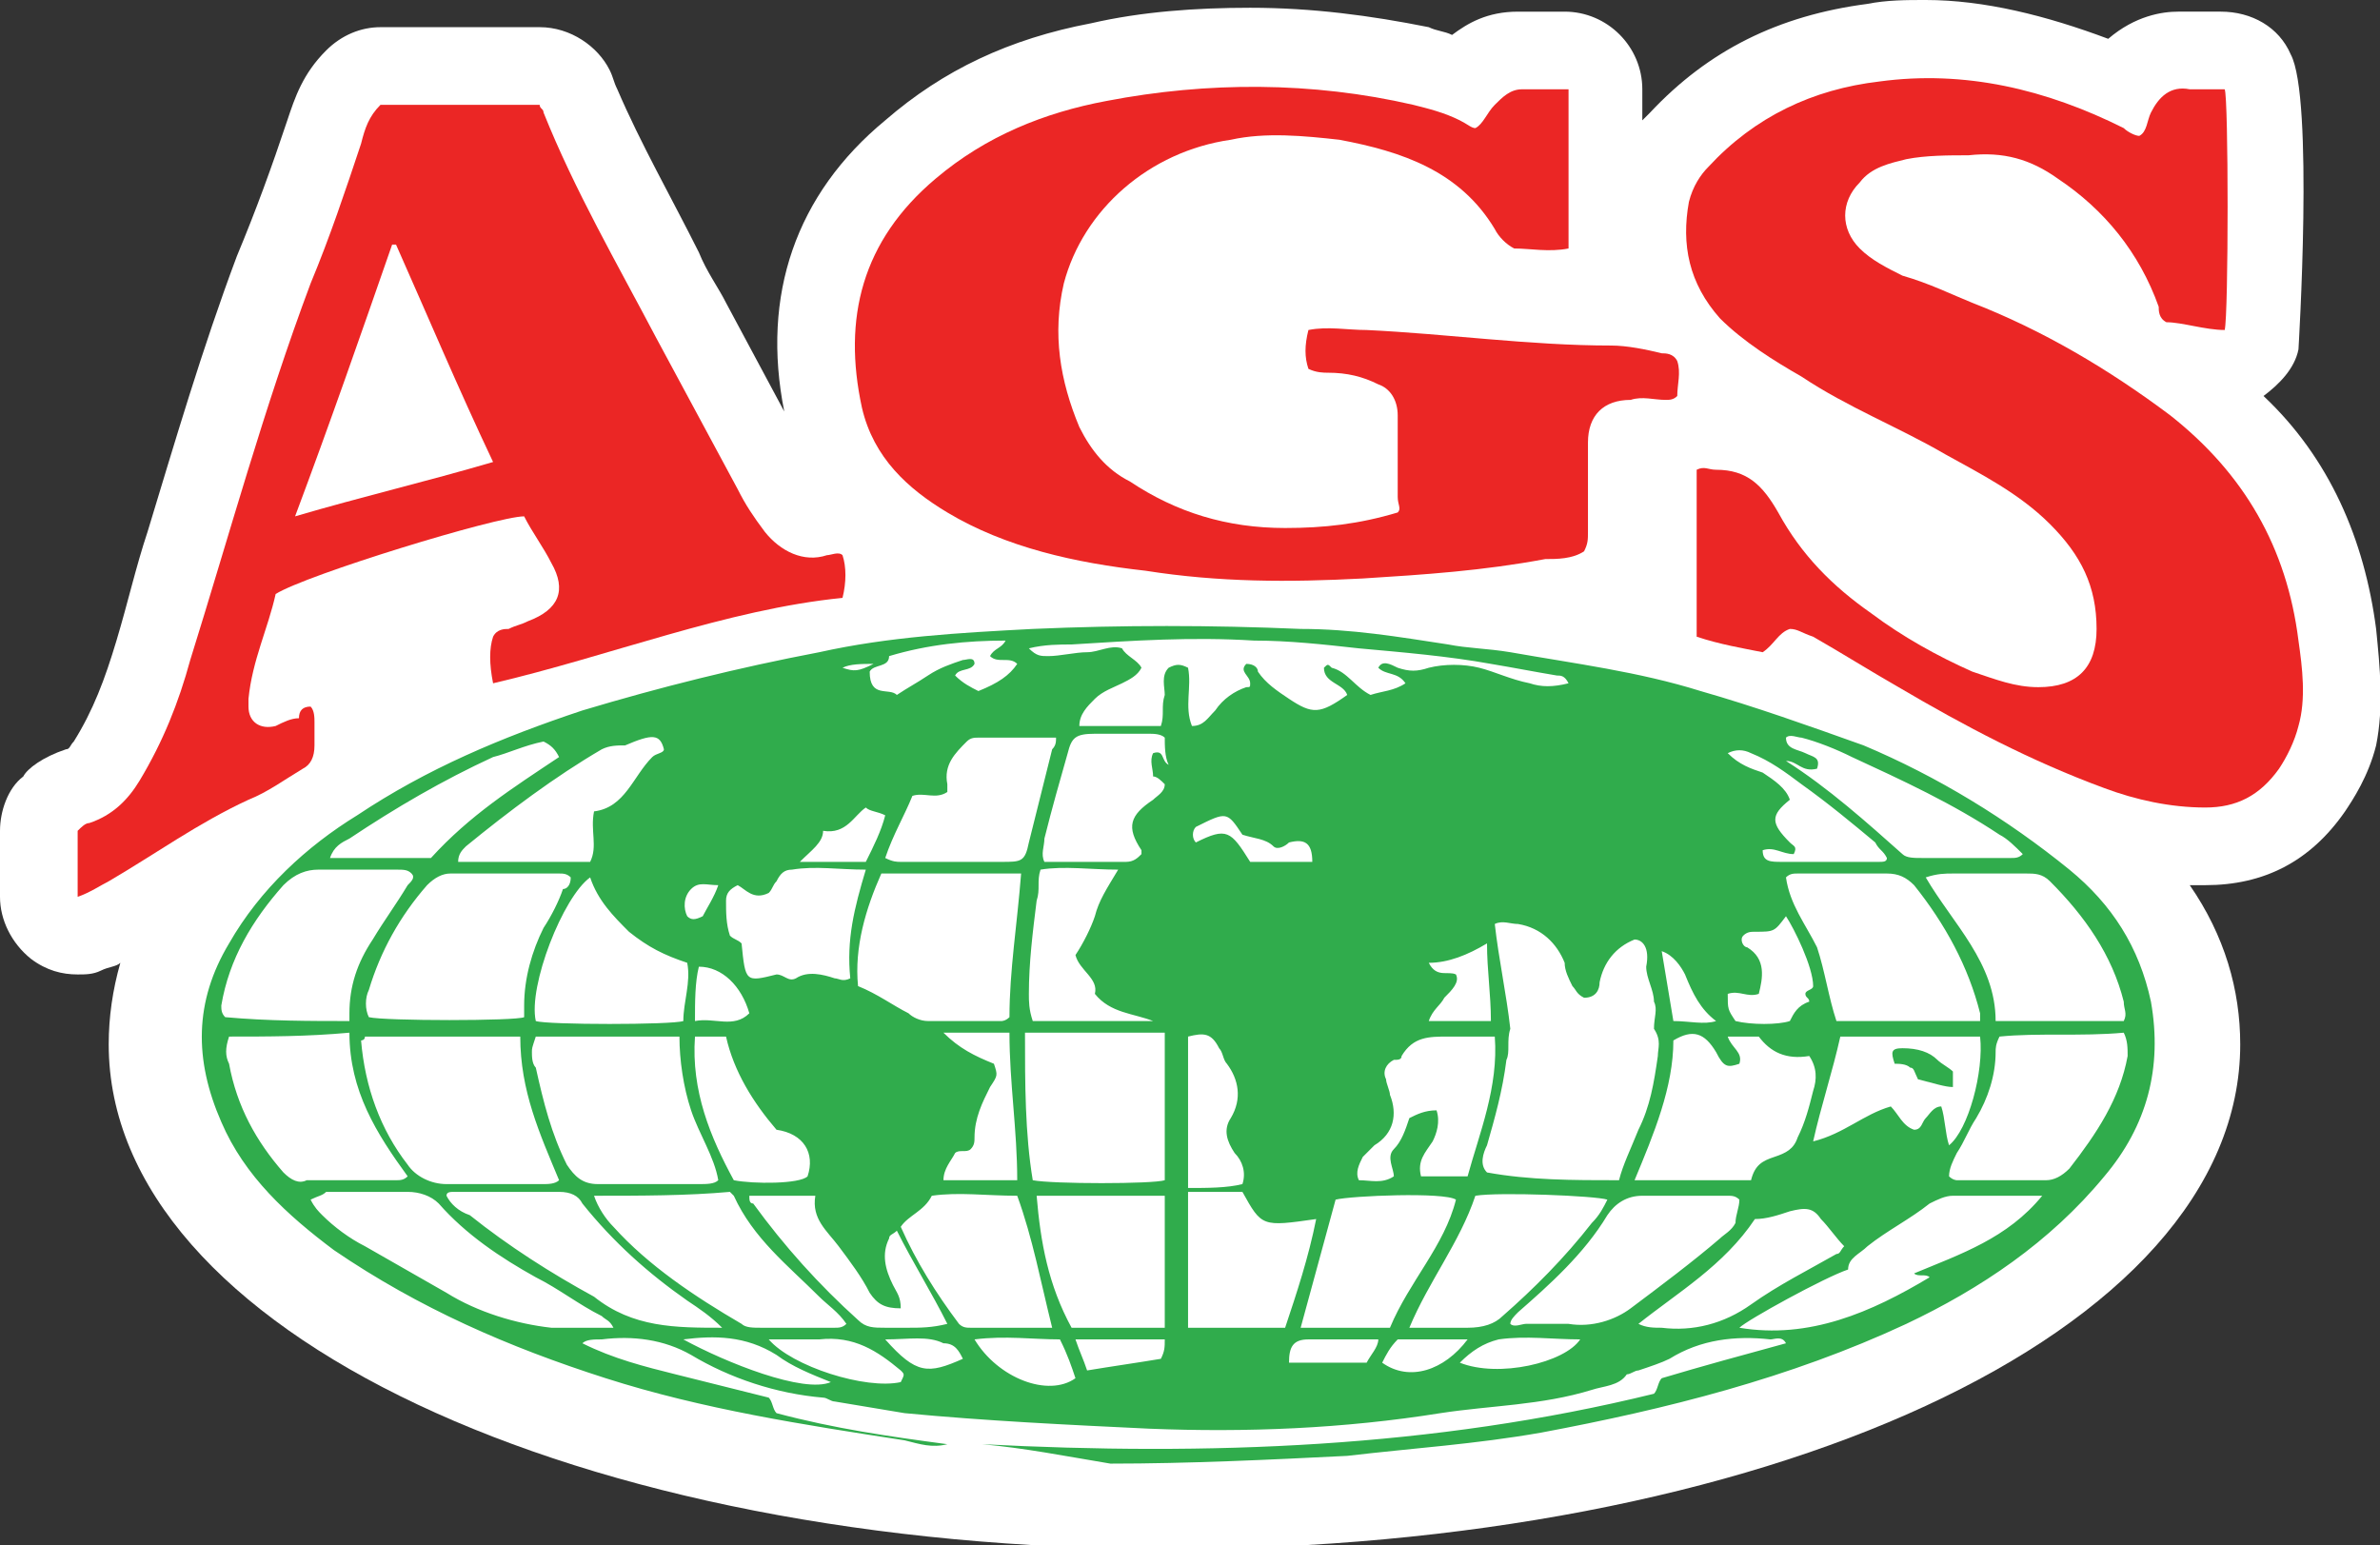 <svg xmlns="http://www.w3.org/2000/svg" xmlns:xlink="http://www.w3.org/1999/xlink" id="Layer_1" x="0px" y="0px" viewBox="0 0 61.3 39.8" style="enable-background:new 0 0 61.3 39.8;" xml:space="preserve"><rect x="0" y="0" width="61.3" height="39.8" fill="#333333" stroke="none"/><style type="text/css">	.st0{fill:#FFFFFF;}	.st1{fill:#30AC4C;}	.st2{fill:#EB2625;}</style><path class="st0" d="M61.2,16.2c-0.3-2.3-1.2-4.4-2.9-6c0.4-0.3,0.8-0.7,0.9-1.2c0,0,0.4-6.5-0.2-7.6c-0.3-0.7-1-1.1-1.8-1.1h-0.8 c-0.1,0-0.2,0-0.3,0c-0.4,0-1.1,0.1-1.8,0.7c-1.6-0.6-3.2-1-4.7-1c-0.5,0-1,0-1.5,0.1c-2.3,0.3-4.1,1.2-5.6,2.8 c-0.1,0.1-0.1,0.1-0.2,0.2V2.3c0-1.1-0.9-2-2-2h-1.2c-0.8,0-1.3,0.3-1.7,0.6c-0.2-0.1-0.4-0.1-0.6-0.2c-1.5-0.3-3-0.5-4.6-0.5 c-1.4,0-2.8,0.1-4.1,0.4C26,1,24.3,1.8,22.8,3.1c-2.3,1.9-3.2,4.5-2.6,7.5l-1.5-2.8c-0.2-0.4-0.5-0.8-0.7-1.3 c-0.7-1.4-1.5-2.8-2.1-4.2c-0.1-0.2-0.1-0.3-0.2-0.5c-0.3-0.6-1-1.1-1.8-1.1H9.8c-0.5,0-1,0.2-1.4,0.6c-0.6,0.6-0.8,1.2-1,1.8 C7,4.3,6.6,5.4,6.1,6.6c-0.9,2.4-1.6,4.8-2.3,7.1c-0.3,0.9-0.5,1.8-0.8,2.8c-0.3,1-0.6,1.8-1.1,2.6c-0.1,0.1-0.1,0.2-0.2,0.2 c-0.6,0.2-1,0.5-1.1,0.7C0.2,20.3,0,20.9,0,21.4v1.7c0,0.6,0.3,1.2,0.8,1.6C1.2,25,1.6,25.1,2,25.1c0.2,0,0.4,0,0.6-0.1 c0.2-0.1,0.4-0.1,0.5-0.2c-0.2,0.7-0.3,1.4-0.3,2.1c0,7.4,12.1,13,27.3,13s27.6-5.5,27.6-13c0-1.4-0.4-2.8-1.3-4.1 c0.1,0,0.3,0,0.4,0c1.5,0,2.7-0.6,3.6-1.9c0.2-0.3,0.6-0.9,0.8-1.7C61.4,18.2,61.3,17.2,61.2,16.2z"></path><g>	<path class="st1" d="M25.3,37.2c5.8,0.3,11.6,0.1,17.3-1.3c0.1-0.1,0.1-0.3,0.2-0.4c1-0.3,2.1-0.6,3.2-0.9  c-0.1-0.2-0.3-0.1-0.4-0.1c-0.9-0.1-1.8,0-2.6,0.5c-0.2,0.1-0.5,0.2-0.8,0.3c-0.1,0-0.2,0.1-0.3,0.1c-0.2,0.3-0.6,0.3-0.9,0.4  c-1.3,0.4-2.6,0.4-3.9,0.6c-2.5,0.4-5,0.5-7.5,0.4c-2.1-0.1-4.2-0.2-6.3-0.4c-0.6-0.1-1.2-0.2-1.8-0.3c-0.1,0-0.2-0.1-0.3-0.1  c-1.2-0.1-2.4-0.5-3.4-1.1c-0.7-0.4-1.5-0.5-2.3-0.4c-0.2,0-0.4,0-0.5,0.1c0.8,0.4,1.6,0.6,2.4,0.8s1.6,0.4,2.4,0.6  c0.1,0.1,0.1,0.3,0.2,0.4c1.5,0.4,2.9,0.6,4.4,0.8c-0.4,0.1-0.7,0-1.1-0.1c-2.6-0.4-5.2-0.8-7.7-1.6s-4.8-1.8-7-3.3  c-1.2-0.9-2.3-1.9-2.9-3.3C5,27.3,5,25.8,5.9,24.3c0.8-1.4,2-2.5,3.3-3.3c1.8-1.2,3.7-2,5.8-2.7c2-0.6,4-1.1,6.1-1.5  c1.8-0.4,3.6-0.5,5.5-0.6c2.3-0.1,4.6-0.1,6.9,0c1.3,0,2.5,0.2,3.8,0.4c0.5,0.1,1,0.1,1.6,0.2c1.7,0.3,3.3,0.5,4.9,1  c1.4,0.4,2.8,0.9,4.2,1.4c1.9,0.8,3.7,1.9,5.3,3.2c1.1,0.9,1.8,2,2.1,3.4c0.3,1.7-0.1,3.2-1.2,4.5c-1.4,1.7-3.2,2.9-5.1,3.8  c-3,1.4-6.2,2.2-9.4,2.8c-1.7,0.3-3.3,0.4-5,0.6c-2,0.1-4.1,0.2-6.1,0.2C27.4,37.5,26.4,37.3,25.3,37.2z M14.7,22.6  c-0.1-0.1-0.2-0.1-0.3-0.1c-0.9,0-1.9,0-2.8,0c-0.2,0-0.4,0.1-0.6,0.3c-0.7,0.8-1.2,1.7-1.5,2.7c-0.1,0.2-0.1,0.5,0,0.7  c0.4,0.1,3.8,0.1,4,0c0,0,0,0,0-0.1c0,0,0-0.1,0-0.2c0-0.7,0.2-1.4,0.5-2c0.2-0.3,0.4-0.7,0.5-1C14.6,22.9,14.7,22.8,14.7,22.6z   M13.4,26.7c-1.4,0-2.7,0-4,0c0,0.1-0.1,0.1-0.1,0.1c0.1,1.2,0.5,2.3,1.2,3.2c0.2,0.3,0.6,0.5,1,0.5c0.8,0,1.7,0,2.5,0  c0.1,0,0.3,0,0.4-0.1C13.9,29.2,13.4,28.1,13.4,26.7z M18.5,30.4c-0.1-0.6-0.5-1.2-0.7-1.8c-0.2-0.6-0.3-1.3-0.3-1.9  c-1.3,0-2.5,0-3.7,0c-0.1,0.3-0.1,0.3-0.1,0.4s0,0.3,0.1,0.4c0.2,0.9,0.4,1.7,0.8,2.5c0.2,0.3,0.4,0.5,0.8,0.5c0.9,0,1.7,0,2.6,0  C18.2,30.5,18.4,30.5,18.5,30.4z M41.7,30.4c0.1-0.4,0.3-0.8,0.5-1.3c0.3-0.6,0.4-1.2,0.5-1.9c0-0.2,0.1-0.4-0.1-0.7  c-1.2,0-2.5,0-3.7,0c-0.1,0.3,0,0.6-0.1,0.8c-0.1,0.8-0.3,1.5-0.5,2.2c-0.1,0.2-0.2,0.5,0,0.7C39.4,30.4,40.5,30.4,41.7,30.4z   M26.3,22.5c-1.3,0-2.4,0-3.6,0c-0.4,0.9-0.7,1.9-0.6,2.9c0.5,0.2,0.9,0.5,1.3,0.7c0.1,0.1,0.3,0.2,0.5,0.2c0.6,0,1.3,0,1.9,0  c0,0,0.1,0,0.2-0.1C26,25,26.2,23.8,26.3,22.5z M51,26.3c0-0.1,0-0.2,0-0.2c-0.3-1.2-0.9-2.3-1.7-3.3c-0.2-0.2-0.4-0.3-0.7-0.3  c-0.8,0-1.5,0-2.3,0c-0.1,0-0.2,0-0.3,0.1c0.1,0.7,0.5,1.2,0.8,1.8c0.2,0.6,0.3,1.3,0.5,1.9C48.5,26.3,49.8,26.3,51,26.3z   M26.4,26.6c0,1.3,0,2.6,0.2,3.8c0.5,0.1,3.1,0.1,3.4,0c0-1.2,0-2.5,0-3.8C28.8,26.6,27.6,26.6,26.4,26.6z M51.4,26.3  c1.2,0,2.2,0,3.3,0c0.1-0.2,0-0.3,0-0.5c-0.3-1.2-1-2.2-1.9-3.1c-0.2-0.2-0.4-0.2-0.6-0.2c-0.6,0-1.3,0-1.9,0c-0.2,0-0.4,0-0.7,0.1  C50.3,23.8,51.4,24.8,51.4,26.3z M42.1,30.4c1.1,0,2,0,3,0c0.1-0.4,0.3-0.5,0.6-0.6s0.5-0.2,0.6-0.5c0.2-0.4,0.3-0.8,0.4-1.2  c0.1-0.3,0.1-0.6-0.1-0.9c-0.6,0.1-1-0.1-1.3-0.5c-0.3,0-0.5,0-0.8,0c0.1,0.3,0.4,0.4,0.3,0.7c-0.3,0.1-0.4,0.1-0.6-0.3  c-0.3-0.5-0.6-0.6-1.1-0.3C43.1,28,42.6,29.2,42.1,30.4z M51.5,26.7c-0.1,0.2-0.1,0.3-0.1,0.4c0,0.6-0.2,1.2-0.5,1.7  c-0.2,0.3-0.3,0.6-0.5,0.9c-0.1,0.2-0.2,0.4-0.2,0.6c0.1,0.1,0.2,0.1,0.2,0.1c0.8,0,1.5,0,2.3,0c0.2,0,0.4-0.1,0.6-0.3  c0.7-0.9,1.3-1.8,1.5-2.9c0-0.2,0-0.4-0.1-0.6C53.6,26.7,52.5,26.6,51.5,26.7z M5.9,26.7c-0.1,0.3-0.1,0.5,0,0.7  c0.2,1.1,0.7,2,1.4,2.8c0.2,0.2,0.4,0.3,0.6,0.2c0.8,0,1.5,0,2.3,0c0.1,0,0.2,0,0.3-0.1C9.7,29.2,9,28.1,9,26.6  C7.9,26.7,6.9,26.7,5.9,26.7z M9,26.3c0-0.1,0-0.2,0-0.2c0-0.7,0.2-1.3,0.6-1.9c0.3-0.5,0.6-0.9,0.9-1.4c0.1-0.1,0.2-0.2,0.1-0.3  c-0.1-0.1-0.2-0.1-0.4-0.1c-0.7,0-1.3,0-2,0c-0.3,0-0.6,0.1-0.9,0.4c-0.8,0.9-1.4,1.9-1.6,3.1c0,0.1,0,0.2,0.1,0.3  C6.9,26.3,8,26.3,9,26.3z M35.5,17.2c0.1-0.2,0.3-0.1,0.5,0c0.3,0.1,0.5,0.1,0.8,0c0.4-0.1,0.9-0.1,1.3,0s0.8,0.3,1.3,0.4  c0.3,0.1,0.6,0.1,1,0c-0.1-0.2-0.2-0.2-0.3-0.2c-0.6-0.1-1.1-0.2-1.7-0.3c-1.1-0.2-2.3-0.3-3.4-0.4c-0.9-0.1-1.8-0.2-2.7-0.2  c-1.6-0.1-3.1,0-4.7,0.1c-0.3,0-0.7,0-1.1,0.1c0.2,0.2,0.3,0.2,0.5,0.2c0.3,0,0.7-0.1,1-0.1s0.6-0.2,0.9-0.1  c0.1,0.2,0.4,0.3,0.5,0.5c-0.1,0.2-0.3,0.3-0.5,0.4c-0.2,0.1-0.5,0.2-0.7,0.4c-0.2,0.2-0.4,0.4-0.4,0.7c0.7,0,1.4,0,2.1,0  c0.1-0.3,0-0.5,0.1-0.8c0-0.2-0.1-0.5,0.1-0.7c0.2-0.1,0.3-0.1,0.5,0c0.1,0.5-0.1,1,0.1,1.5c0.3,0,0.4-0.2,0.6-0.4  c0.2-0.3,0.5-0.5,0.8-0.6c0.1,0,0.1,0,0.1-0.1c0-0.2-0.3-0.3-0.1-0.5c0.2,0,0.3,0.1,0.3,0.2c0.2,0.3,0.5,0.5,0.8,0.7  c0.6,0.4,0.8,0.4,1.5-0.1c-0.1-0.3-0.6-0.3-0.6-0.7c0.1-0.1,0.1-0.1,0.2,0c0.4,0.1,0.6,0.5,1,0.7c0.3-0.1,0.6-0.1,0.9-0.3  C36,17.3,35.7,17.4,35.5,17.2z M15.3,30.8c0.1,0.3,0.3,0.6,0.5,0.8c0.9,1,2.1,1.8,3.3,2.5c0.1,0.1,0.3,0.1,0.5,0.1  c0.6,0,1.3,0,1.9,0c0.1,0,0.2,0,0.3-0.1c-0.2-0.3-0.5-0.5-0.7-0.7c-0.8-0.8-1.7-1.5-2.2-2.6c0,0,0,0-0.1-0.1  C17.7,30.8,16.5,30.8,15.3,30.8z M44.8,30.9c-0.1-0.1-0.2-0.1-0.3-0.1c-0.7,0-1.4,0-2.2,0c-0.4,0-0.7,0.2-0.9,0.5  c-0.6,1-1.5,1.8-2.3,2.5c-0.1,0.1-0.2,0.2-0.2,0.3c0.1,0.1,0.3,0,0.4,0c0.4,0,0.8,0,1.1,0c0.6,0.1,1.2-0.1,1.6-0.4  c0.8-0.6,1.6-1.2,2.3-1.8c0.1-0.1,0.3-0.2,0.4-0.4C44.7,31.3,44.8,31.1,44.8,30.9z M27.6,34.2c0.8,0,1.6,0,2.4,0c0-1.1,0-2.2,0-3.4  c-1.1,0-2.2,0-3.3,0C26.8,32,27,33.1,27.6,34.2z M8,30.9c0.1,0.2,0.2,0.3,0.3,0.4c0.3,0.3,0.7,0.6,1.1,0.8c0.7,0.4,1.4,0.8,2.1,1.2  c0.8,0.5,1.8,0.8,2.7,0.9c0.5,0,1,0,1.6,0c-0.1-0.2-0.2-0.2-0.3-0.3c-0.6-0.3-1.1-0.7-1.7-1c-0.9-0.5-1.8-1.1-2.5-1.9  c-0.2-0.2-0.5-0.3-0.8-0.3c-0.7,0-1.4,0-2.1,0C8.3,30.8,8.2,30.8,8,30.9z M27.2,19C27.1,18.9,27.1,18.9,27.2,19c-0.7,0-1.3,0-2,0  c-0.1,0-0.2,0-0.3,0.1c-0.3,0.3-0.6,0.6-0.5,1.1c0,0.1,0,0.2,0,0.2c-0.3,0.2-0.6,0-0.9,0.1c-0.2,0.5-0.5,1-0.7,1.6  c0.2,0.1,0.3,0.1,0.4,0.1c0.9,0,1.7,0,2.6,0c0.5,0,0.6,0,0.7-0.5c0.2-0.8,0.4-1.6,0.6-2.4C27.2,19.2,27.2,19.1,27.2,19z M38,30.8  c-0.4,1.2-1.2,2.2-1.7,3.4c0.6,0,1,0,1.5,0c0.4,0,0.7-0.1,0.9-0.3c0.8-0.7,1.6-1.5,2.3-2.4c0.2-0.2,0.3-0.4,0.4-0.6  C41.1,30.8,38.6,30.7,38,30.8z M18.6,34.2c-0.3-0.3-0.6-0.5-0.9-0.7c-1-0.7-1.9-1.5-2.7-2.5c-0.1-0.2-0.3-0.3-0.6-0.3  c-0.9,0-1.8,0-2.7,0c-0.1,0-0.2,0-0.2,0.1c0.1,0.2,0.3,0.4,0.6,0.5c1,0.8,2.1,1.5,3.2,2.1C16.3,34.2,17.4,34.2,18.6,34.2z   M34.4,30.9c-0.3,1.1-0.6,2.2-0.9,3.3c0.8,0,1.6,0,2.3,0c0.5-1.2,1.4-2.1,1.7-3.3C37.2,30.7,34.8,30.8,34.4,30.9z M15.2,22.6  c-0.7,0.5-1.6,2.8-1.4,3.7c0.3,0.1,3.5,0.1,3.8,0c0-0.5,0.2-1,0.1-1.5c-0.6-0.2-1-0.4-1.5-0.8C15.8,23.6,15.4,23.2,15.2,22.6z   M27.1,34.2c-0.3-1.2-0.5-2.3-0.9-3.4c-0.8,0-1.5-0.1-2.2,0c-0.2,0.4-0.6,0.5-0.8,0.8c0.4,0.9,0.9,1.7,1.5,2.5  c0.1,0.1,0.2,0.1,0.3,0.1C25.7,34.2,26.4,34.2,27.1,34.2z M52.6,30.8c-0.8,0-1.6,0-2.3,0c-0.2,0-0.4,0.1-0.6,0.2  c-0.5,0.4-1.1,0.7-1.6,1.1c-0.2,0.2-0.5,0.3-0.5,0.6C47,32.9,45,34,44.8,34.2c1.8,0.3,3.4-0.4,4.9-1.3c-0.1-0.1-0.3,0-0.4-0.1  C50.5,32.3,51.7,31.9,52.6,30.8z M33.9,31.4c-1.4,0.2-1.4,0.2-1.9-0.7c-0.4,0-0.9,0-1.4,0c0,1.2,0,2.3,0,3.5c0.9,0,1.7,0,2.5,0  C33.4,33.3,33.7,32.4,33.9,31.4z M38.5,26.7c-0.4,0-0.8,0-1.2,0c-0.5,0-0.9,0-1.2,0.5c0,0.1-0.1,0.1-0.2,0.1  c-0.2,0.1-0.3,0.3-0.2,0.5c0,0.1,0.1,0.3,0.1,0.4c0.2,0.5,0.1,1-0.4,1.3c-0.1,0.1-0.2,0.2-0.3,0.3C35,30,34.9,30.2,35,30.4  c0.3,0,0.6,0.1,0.9-0.1c0-0.2-0.2-0.5,0-0.7s0.3-0.5,0.4-0.8c0.2-0.1,0.4-0.2,0.7-0.2c0.1,0.3,0,0.6-0.1,0.8  c-0.2,0.3-0.4,0.5-0.3,0.9c0.4,0,0.8,0,1.2,0C38.1,29.2,38.6,28,38.5,26.7z M22.3,22.4c-0.7,0-1.3-0.1-1.9,0  c-0.2,0-0.3,0.1-0.4,0.3c-0.1,0.1-0.1,0.2-0.2,0.3c-0.4,0.2-0.6-0.1-0.8-0.2c-0.2,0.1-0.3,0.2-0.3,0.4c0,0.3,0,0.6,0.1,0.9  c0.1,0.1,0.2,0.1,0.3,0.2c0.1,1,0.1,1,0.9,0.8c0.2,0,0.3,0.2,0.5,0.1c0.3-0.2,0.7-0.1,1,0c0.1,0,0.2,0.1,0.4,0  C21.8,24.2,22,23.4,22.3,22.4z M30,19c-0.1-0.1-0.3-0.1-0.4-0.1c-0.5,0-0.9,0-1.4,0s-0.6,0.1-0.7,0.5c-0.2,0.7-0.4,1.4-0.6,2.2  c0,0.2-0.1,0.4,0,0.6c0.1,0,0.1,0,0.2,0c0.6,0,1.2,0,1.9,0c0.2,0,0.3-0.1,0.4-0.2v-0.1c-0.4-0.6-0.3-0.9,0.3-1.3  c0.1-0.1,0.3-0.2,0.3-0.4c-0.1-0.1-0.2-0.2-0.3-0.2c0-0.2-0.1-0.4,0-0.6c0.3-0.1,0.2,0.2,0.4,0.3C30,19.5,30,19.2,30,19z   M42.1,24.2c-0.5,0.2-0.8,0.6-0.9,1.1c0,0.2-0.1,0.4-0.4,0.4c-0.2-0.1-0.2-0.2-0.3-0.3c-0.1-0.2-0.2-0.4-0.2-0.6  c-0.2-0.5-0.6-0.9-1.2-1c-0.2,0-0.4-0.1-0.6,0c0.1,0.9,0.3,1.8,0.4,2.7c1.3,0,2.5,0,3.7,0c0-0.3,0.1-0.5,0-0.7  c0-0.3-0.2-0.6-0.2-0.9C42.5,24.4,42.3,24.2,42.1,24.2z M15.3,20.9c0.8-0.1,1-0.9,1.5-1.4c0.1-0.1,0.3-0.1,0.3-0.2  c-0.1-0.4-0.3-0.4-1-0.1c-0.2,0-0.4,0-0.6,0.1c-1.2,0.7-2.4,1.6-3.5,2.5c-0.1,0.1-0.2,0.2-0.2,0.4c1.1,0,2.2,0,3.4,0  C15.4,21.8,15.2,21.4,15.3,20.9z M51,26.7c-1.2,0-2.4,0-3.6,0c-0.2,0.9-0.5,1.8-0.7,2.7c0.8-0.2,1.3-0.7,2-0.9  c0.2,0.2,0.3,0.5,0.6,0.6c0.2,0,0.2-0.2,0.3-0.3c0.1-0.1,0.2-0.3,0.4-0.3c0.1,0.3,0.1,0.7,0.2,1C50.7,29.1,51.1,27.6,51,26.7z   M46,19.6C46,19.7,46,19.7,46,19.6c1.1,0.7,2.1,1.6,3,2.4c0.1,0.1,0.3,0.1,0.5,0.1c0.8,0,1.5,0,2.3,0c0.1,0,0.2,0,0.3-0.1  c-0.2-0.2-0.4-0.4-0.6-0.5c-1.2-0.8-2.5-1.4-3.8-2c-0.4-0.2-0.9-0.4-1.3-0.5c-0.1,0-0.3-0.1-0.4,0c0,0.3,0.3,0.3,0.5,0.4  s0.4,0.1,0.3,0.4C46.4,19.9,46.3,19.6,46,19.6z M29.7,26.3c-0.5-0.2-1.1-0.2-1.5-0.7c0.1-0.4-0.4-0.6-0.5-1c0.2-0.3,0.4-0.7,0.5-1  c0.1-0.4,0.3-0.7,0.6-1.2c-0.7,0-1.4-0.1-2,0c-0.1,0.3,0,0.5-0.1,0.8c-0.1,0.8-0.2,1.6-0.2,2.4c0,0.2,0,0.4,0.1,0.7  C27.5,26.3,28.6,26.3,29.7,26.3z M42.2,34.1L42.2,34.1c0.2,0.1,0.4,0.1,0.6,0.1c0.8,0.1,1.6-0.1,2.3-0.6c0.7-0.5,1.5-0.9,2.2-1.3  c0.1,0,0.1-0.1,0.2-0.2c-0.2-0.2-0.4-0.5-0.6-0.7c-0.2-0.3-0.4-0.3-0.8-0.2c-0.3,0.1-0.6,0.2-0.9,0.2  C44.4,32.6,43.2,33.3,42.2,34.1z M14,19.1c-0.5,0.1-0.9,0.3-1.3,0.4c-1.3,0.6-2.5,1.3-3.7,2.1c-0.2,0.1-0.4,0.2-0.5,0.5  c0.9,0,1.8,0,2.6,0c1-1.1,2.1-1.8,3.3-2.6C14.3,19.3,14.2,19.2,14,19.1z M19.3,30.8c0,0.1,0,0.2,0.1,0.2c0.8,1.1,1.7,2.1,2.7,3  c0.2,0.2,0.4,0.2,0.7,0.2c0.2,0,0.4,0,0.6,0c0.3,0,0.6,0,1-0.1c-0.4-0.8-0.9-1.6-1.3-2.4c-0.1,0.1-0.2,0.1-0.2,0.2  c-0.2,0.4-0.1,0.8,0.1,1.2c0.1,0.2,0.2,0.3,0.2,0.6c-0.4,0-0.6-0.1-0.8-0.4c-0.2-0.4-0.5-0.8-0.8-1.2c-0.3-0.4-0.7-0.7-0.6-1.3  C20.3,30.8,19.8,30.8,19.3,30.8z M20,29.1c-0.6-0.7-1.1-1.5-1.3-2.4c-0.2,0-0.5,0-0.8,0c-0.1,1.4,0.4,2.6,1,3.7  c0.5,0.1,1.7,0.1,1.9-0.1C21,29.7,20.7,29.2,20,29.1z M32,30.5c0.1-0.3,0-0.6-0.2-0.8c-0.2-0.3-0.3-0.6-0.1-0.9  c0.3-0.5,0.2-1-0.1-1.4c-0.1-0.1-0.1-0.3-0.2-0.4c-0.2-0.4-0.4-0.4-0.8-0.3c0,1.3,0,2.6,0,3.9C31.1,30.6,31.6,30.6,32,30.5z   M26.2,30.4c0-1.3-0.2-2.5-0.2-3.8c-0.6,0-1.1,0-1.7,0c0.4,0.4,0.8,0.6,1.3,0.8c0.1,0.3,0.1,0.3-0.1,0.6c-0.2,0.4-0.4,0.8-0.4,1.3  c0,0.1,0,0.2-0.1,0.3c-0.1,0.1-0.3,0-0.4,0.1c-0.1,0.2-0.3,0.4-0.3,0.7C24.9,30.4,25.5,30.4,26.2,30.4z M44.5,19.4  c0.3,0.3,0.6,0.4,0.9,0.5c0.3,0.2,0.6,0.4,0.7,0.7c-0.5,0.4-0.5,0.6,0,1.1c0.1,0.1,0.2,0.1,0.1,0.3c-0.3,0-0.5-0.2-0.8-0.1  c0,0.3,0.2,0.3,0.5,0.3c0.8,0,1.6,0,2.5,0c0.1,0,0.2,0,0.2-0.1c-0.1-0.2-0.2-0.2-0.3-0.4c-0.6-0.5-1.2-1-1.9-1.5  c-0.4-0.3-0.8-0.6-1.3-0.8C44.9,19.3,44.7,19.3,44.5,19.4z M45.3,25.6c-0.3,0.1-0.5-0.1-0.8,0c0,0.4,0,0.4,0.2,0.7  c0.4,0.1,1.1,0.1,1.4,0c0.1-0.2,0.2-0.4,0.5-0.5c0-0.1-0.1-0.1-0.1-0.2s0.2-0.1,0.2-0.2c0-0.5-0.5-1.5-0.7-1.8  C45.7,24,45.7,24,45.2,24c-0.1,0-0.2,0-0.3,0.1s0,0.3,0.1,0.3C45.5,24.7,45.4,25.2,45.3,25.6z M23.2,35.6c0.1-0.2,0.1-0.2,0-0.3  c-0.6-0.5-1.2-0.9-2.1-0.8c-0.2,0-0.4,0-0.6,0s-0.4,0-0.7,0C20.4,35.2,22.3,35.8,23.2,35.6z M23.1,17.9c0.3-0.2,0.5-0.3,0.8-0.5  c0.3-0.2,0.6-0.3,0.9-0.4c0.1,0,0.3-0.1,0.3,0.1c-0.1,0.2-0.4,0.1-0.5,0.3c0.2,0.2,0.4,0.3,0.6,0.4c0.5-0.2,0.8-0.4,1-0.7  c-0.2-0.2-0.5,0-0.7-0.2c0.1-0.2,0.3-0.2,0.4-0.4c-1,0-2,0.1-3,0.4c0,0.3-0.4,0.2-0.5,0.4C22.4,18,22.9,17.7,23.1,17.9z M37.5,25.1  c0.1,0.2-0.1,0.4-0.3,0.6c-0.1,0.2-0.3,0.3-0.4,0.6c0.5,0,1,0,1.6,0c0-0.7-0.1-1.3-0.1-2c-0.5,0.3-1,0.5-1.5,0.5  C37,25.2,37.3,25,37.5,25.1z M25.1,34.5c0.6,1,1.9,1.5,2.6,1c-0.1-0.3-0.2-0.6-0.4-1C26.6,34.5,25.9,34.4,25.1,34.5z M17.6,34.5  c1.1,0.6,3.1,1.4,3.8,1.1c-0.5-0.2-1-0.4-1.4-0.7C19.2,34.4,18.4,34.4,17.6,34.5z M40.7,34.5c-0.7,0-1.4-0.1-2.1,0  c-0.4,0.1-0.7,0.3-1,0.6C38.6,35.5,40.3,35.1,40.7,34.5z M21.2,21.4c0,0.3-0.3,0.5-0.6,0.8c0.6,0,1.2,0,1.7,0  c0.2-0.4,0.4-0.8,0.5-1.2c-0.2-0.1-0.4-0.1-0.5-0.2C22,21,21.8,21.5,21.2,21.4z M17.9,26.3c0.5-0.1,1,0.2,1.4-0.2  c-0.2-0.7-0.7-1.2-1.3-1.2C17.9,25.3,17.9,25.8,17.9,26.3z M32.2,22.2c0.5,0,1.1,0,1.6,0c0-0.5-0.2-0.6-0.6-0.5  c-0.1,0.1-0.3,0.2-0.4,0.1c-0.2-0.2-0.5-0.2-0.8-0.3c-0.4-0.6-0.4-0.6-1.2-0.2c-0.1,0.1-0.1,0.3,0,0.4  C31.6,21.3,31.7,21.4,32.2,22.2z M30,34.5c-0.7,0-1.5,0-2.3,0c0.1,0.3,0.2,0.5,0.3,0.8c0.6-0.1,1.3-0.2,1.9-0.3  C30,34.8,30,34.7,30,34.5z M35.5,34.5c-0.7,0-1.2,0-1.8,0c-0.4,0-0.5,0.2-0.5,0.6c0.7,0,1.4,0,2,0C35.3,34.9,35.5,34.7,35.5,34.5z   M35.6,35.1c0.7,0.5,1.6,0.2,2.2-0.6c-0.6,0-1.2,0-1.8,0C35.8,34.7,35.7,34.9,35.6,35.1z M44.2,26.3c-0.4-0.3-0.6-0.7-0.8-1.2  c-0.1-0.2-0.3-0.5-0.6-0.6c0.1,0.6,0.2,1.2,0.3,1.8C43.5,26.3,43.9,26.4,44.2,26.3z M22.8,34.5c0.8,0.9,1.1,0.9,2,0.5  c-0.1-0.2-0.2-0.4-0.5-0.4C23.9,34.4,23.4,34.5,22.8,34.5z M18.1,23.6c0.1-0.2,0.3-0.5,0.4-0.8c-0.3,0-0.5-0.1-0.7,0.1  c-0.2,0.2-0.2,0.5-0.1,0.7C17.8,23.7,17.9,23.7,18.1,23.6z M21.7,17.2c0.3,0.1,0.4,0.1,0.8-0.1C22.2,17.1,21.9,17.1,21.7,17.2z"></path>	<path class="st2" d="M46.1,16.2c-0.3,0.1-0.4,0.4-0.7,0.6c-0.5-0.1-1.1-0.2-1.7-0.4c0-1.4,0-2.9,0-4.3c0.2-0.1,0.3,0,0.5,0  c0.8,0,1.2,0.4,1.6,1.1c0.6,1.1,1.4,1.9,2.4,2.6c0.8,0.6,1.7,1.1,2.6,1.5c0.6,0.2,1.1,0.4,1.7,0.4c1,0,1.5-0.5,1.5-1.5  c0-1.1-0.4-1.9-1.2-2.7s-1.8-1.3-2.7-1.8c-1.2-0.7-2.5-1.2-3.7-2c-0.7-0.4-1.5-0.9-2.1-1.5c-0.8-0.9-1-1.9-0.8-3  c0.1-0.4,0.3-0.7,0.5-0.9c1.2-1.3,2.7-2,4.4-2.2c2.2-0.3,4.3,0.2,6.3,1.2c0.1,0.1,0.3,0.2,0.4,0.2c0.2-0.1,0.2-0.4,0.3-0.6  c0.2-0.4,0.5-0.7,1-0.6c0.3,0,0.6,0,0.9,0c0.1,0.2,0.1,5.8,0,6.2c-0.5,0-1.1-0.2-1.5-0.2c-0.2-0.1-0.2-0.3-0.2-0.4  c-0.5-1.4-1.4-2.5-2.6-3.3c-0.7-0.5-1.4-0.7-2.3-0.6c-0.5,0-1.1,0-1.6,0.1c-0.4,0.1-0.9,0.2-1.2,0.6c-0.5,0.5-0.5,1.2,0,1.7  c0.3,0.3,0.7,0.5,1.1,0.7c0.7,0.2,1.3,0.5,1.8,0.7c1.8,0.7,3.5,1.7,5.1,2.9c1.9,1.5,3,3.4,3.3,5.8c0.1,0.7,0.2,1.5,0,2.2  c-0.1,0.4-0.3,0.8-0.5,1.1c-0.5,0.7-1.1,1-1.9,1c-0.9,0-1.8-0.2-2.6-0.5c-1.9-0.7-3.6-1.6-5.3-2.6c-0.7-0.4-1.5-0.9-2.2-1.3  C46.4,16.3,46.3,16.2,46.1,16.2z"></path>	<path class="st2" d="M8,18.2c0.1,0.1,0.1,0.3,0.1,0.4c0,0.2,0,0.4,0,0.6c0,0.3-0.1,0.5-0.3,0.6c-0.5,0.3-0.9,0.6-1.4,0.8  C5.1,21.2,4,22,2.8,22.7C2.6,22.8,2.3,23,2,23.1c0-0.6,0-1.2,0-1.7c0.1-0.1,0.2-0.2,0.3-0.2c0.6-0.2,1-0.6,1.3-1.1  c0.6-1,1-2,1.3-3.1c1-3.2,1.9-6.5,3.1-9.7c0.5-1.2,0.9-2.4,1.3-3.6c0.1-0.4,0.2-0.7,0.5-1c1.4,0,2.7,0,4.1,0c0,0.1,0.1,0.1,0.1,0.2  c0.8,2,1.9,3.9,2.9,5.8c0.7,1.3,1.4,2.6,2.1,3.9c0.2,0.4,0.4,0.7,0.7,1.1c0.4,0.5,1,0.8,1.6,0.6c0.1,0,0.3-0.1,0.4,0  c0.1,0.3,0.1,0.7,0,1.1c-3,0.3-6,1.5-9,2.2c-0.1-0.5-0.1-0.9,0-1.2c0.1-0.2,0.3-0.2,0.4-0.2c0.2-0.1,0.3-0.1,0.5-0.2  c0.8-0.3,1-0.8,0.6-1.5c-0.2-0.4-0.5-0.8-0.7-1.2c-0.7,0-5.6,1.5-6.4,2C6.9,16.2,6.5,17,6.4,18c0,0.1,0,0.2,0,0.2  c0,0.4,0.3,0.6,0.7,0.5c0.2-0.1,0.4-0.2,0.6-0.2C7.7,18.3,7.8,18.2,8,18.2z M7.6,13.3c1.7-0.5,3.4-0.9,5.1-1.4  C11.8,10,11,8.1,10.2,6.3h-0.1C9.3,8.6,8.5,10.9,7.6,13.3z"></path>	<path class="st2" d="M38,3.3c0.2-0.1,0.3-0.4,0.5-0.6s0.4-0.4,0.7-0.4c0.4,0,0.8,0,1.2,0c0,1.4,0,2.7,0,4.1c-0.5,0.1-1,0-1.4,0  c-0.2-0.1-0.4-0.3-0.5-0.5c-0.9-1.5-2.4-2-4-2.3c-0.9-0.1-1.9-0.2-2.8,0c-2.1,0.3-3.8,1.8-4.3,3.7c-0.3,1.3-0.1,2.5,0.4,3.7  c0.3,0.6,0.7,1.1,1.3,1.4c1.2,0.8,2.5,1.2,4,1.2c1,0,1.9-0.1,2.9-0.4c0.1-0.1,0-0.2,0-0.4c0-0.7,0-1.4,0-2.1c0-0.4-0.2-0.7-0.5-0.8  c-0.4-0.2-0.8-0.3-1.3-0.3c-0.1,0-0.3,0-0.5-0.1c-0.1-0.3-0.1-0.6,0-1c0.5-0.1,1,0,1.5,0c2.1,0.1,4.2,0.4,6.3,0.4  c0.4,0,0.9,0.1,1.3,0.2c0.1,0,0.3,0,0.4,0.2c0.1,0.3,0,0.6,0,0.9c-0.1,0.1-0.2,0.1-0.3,0.1c-0.3,0-0.6-0.1-0.9,0  c-0.7,0-1.1,0.4-1.1,1.1c0,0.8,0,1.5,0,2.3c0,0.2,0,0.3-0.1,0.5c-0.3,0.2-0.7,0.2-1,0.2c-1.6,0.3-3.1,0.4-4.7,0.5  c-1.9,0.1-3.7,0.1-5.6-0.2c-1.8-0.2-3.6-0.6-5.1-1.5c-1-0.6-1.9-1.4-2.2-2.7c-0.5-2.3,0-4.3,1.9-5.9c1.3-1.1,2.8-1.7,4.4-2  c2.6-0.5,5.3-0.5,7.9,0.1c0.4,0.1,0.8,0.2,1.2,0.4C37.8,3.2,37.9,3.3,38,3.3z"></path>	<path class="st1" d="M49.4,27.8c-0.1-0.2-0.1-0.3-0.2-0.3c-0.1-0.1-0.3-0.1-0.4-0.1C48.7,27.1,48.7,27,49,27c0.4,0,0.7,0.1,0.9,0.3  c0.1,0.1,0.3,0.2,0.4,0.3c0,0.1,0,0.2,0,0.4C50.1,28,49.8,27.9,49.4,27.8z"></path></g></svg>